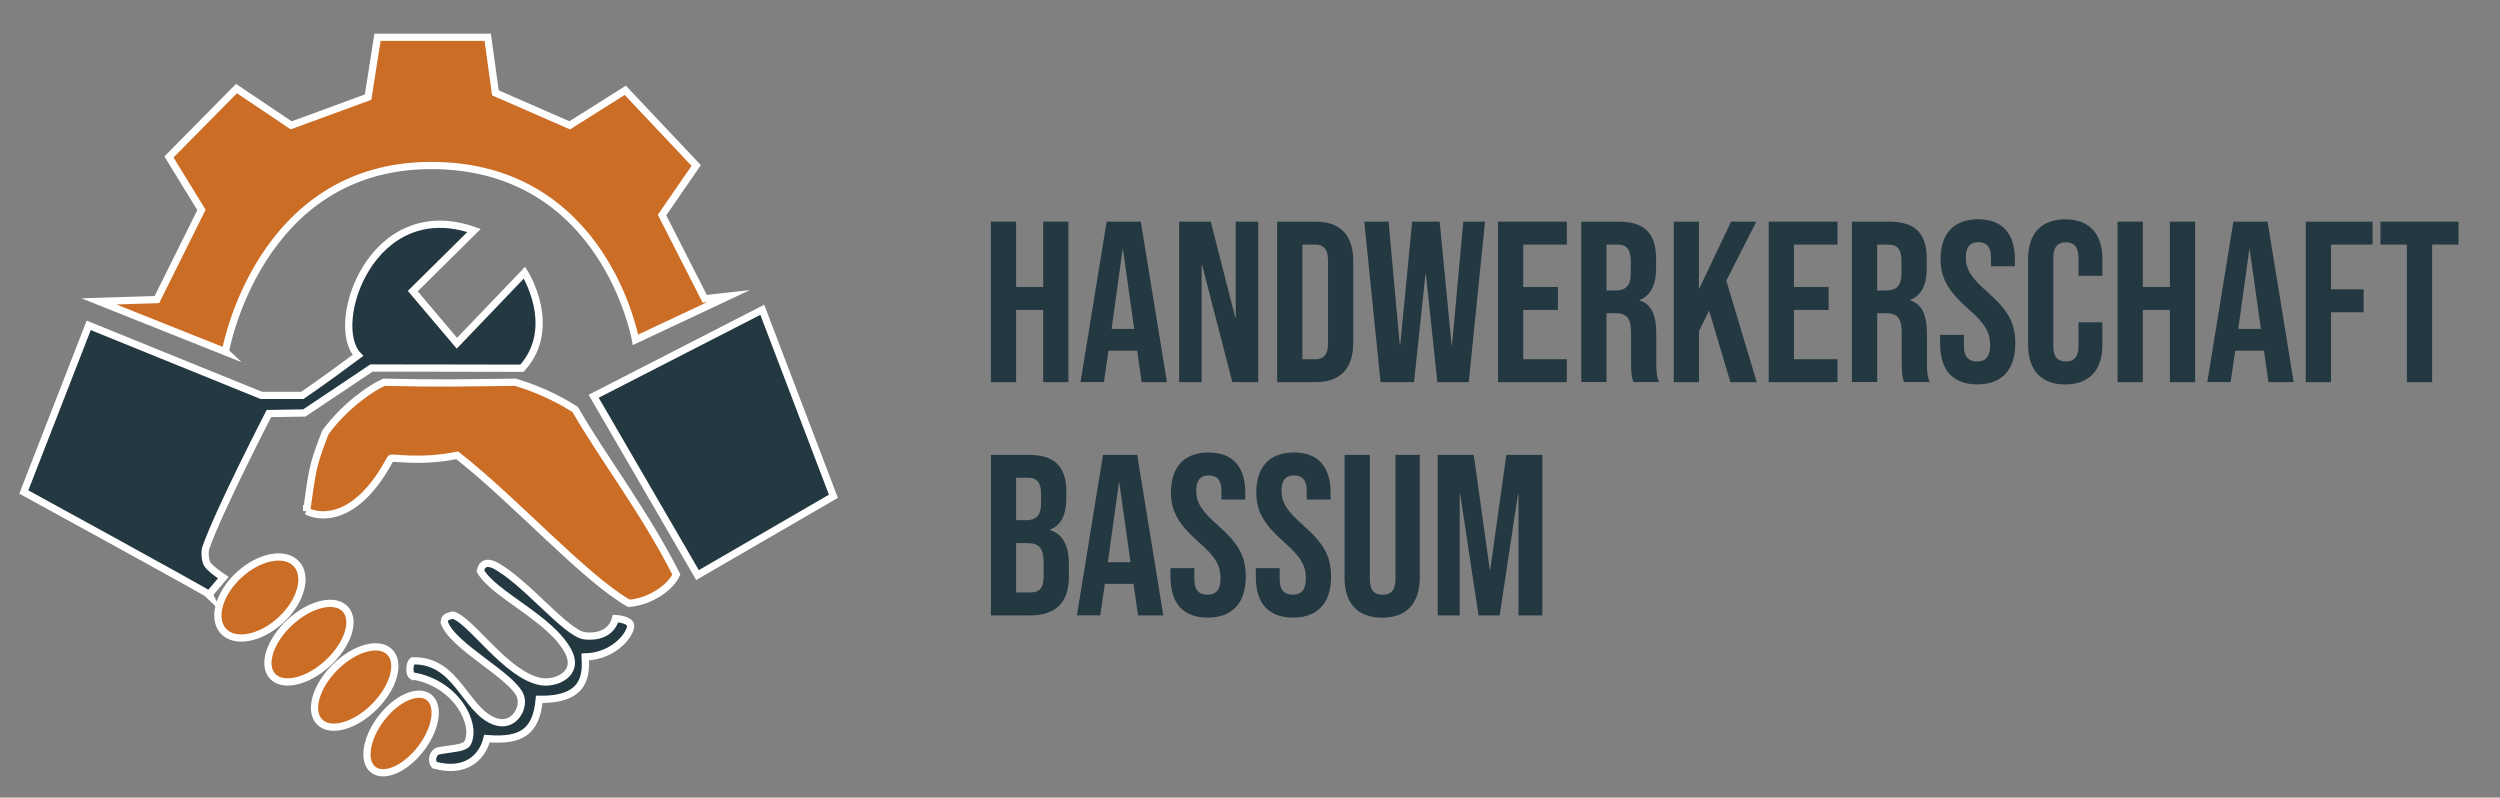 <?xml version="1.0" encoding="UTF-8"?>
<svg id="Ebene_1" xmlns="http://www.w3.org/2000/svg" version="1.1" viewBox="0 0 345.48 110.22">
  <rect x="0" y="0" width="345.48" height="110.22" fill="#808080" stroke="none"/>
  <!-- Generator: Adobe Illustrator 29.5.1, SVG Export Plug-In . SVG Version: 2.1.0 Build 141)  -->
  <defs>
    <style>
      .st0, .st1 {
        stroke: #fff;
        stroke-miterlimit: 10;
      }

      .st0, .st2 {
        fill: #233841;
      }

      .st1 {
        fill: #cc6d26;
      }
    </style>
  </defs>
  <g>
    <path class="st1" d="M31.15,48.62l-17.48-6.97,8.01-.25,6.16-12.39-4.49-7.32,9.33-9.45,7.56,5.08,10.63-3.9,1.3-8.27h15.23l1.06,7.68,10.27,4.49,7.68-4.84,9.8,10.39-4.72,6.85,5.9,11.57,3.29-.37-12.86,6.04s-4.25-24.09-28.22-24.09-28.46,25.74-28.46,25.74Z"/>
    <path class="st0" d="M28.91,82.16c-.35-.35-25.62-14.17-25.62-14.17l8.97-23.03,23.85,9.68h5.67s3.06-2.07,7.69-5.53c-4.13-4.25,1.87-22.22,16.04-17.26-4.99,4.95-8.47,8.38-8.47,8.38l6.1,7.2,9.34-9.75s4.78,7.54-.35,13.21c-7.14-.03-20.8-.03-20.8-.03l-9.28,6.21-4.89.08s-6.86,13.27-8.72,18.56c-.18.52-.1,1.72.17,2.19.41.72,2.25,1.92,2.25,1.92l-1.96,2.32Z"/>
    <path class="st1" d="M42.37,70.62c.8-5.49.71-6.02,2.59-10.86,2.76-3.78,6.55-6.28,8.12-6.94,7.62.18,10.63.09,18.16,0,4.09,1.23,7,2.97,8.24,3.76,3.9,6.78,9.48,13.95,13.99,22.81-.84,1.85-3.66,3.76-6.55,3.99-6.19-3.53-15.59-14.08-23.74-20.46-5.23,1.06-9.08.2-9.21.44-4.78,9.03-9.99,8.15-11.6,7.26Z"/>
    <polygon class="st0" points="82.04 54.76 105.34 42.81 115.17 68.58 96.39 79.47 82.04 54.76"/>
    <ellipse class="st1" cx="35.92" cy="82.56" rx="6.86" ry="4.25" transform="translate(-46.43 46.17) rotate(-42.64)"/>
    <ellipse class="st1" cx="42.7" cy="88.8" rx="6.84" ry="3.85" transform="translate(-48.87 52.41) rotate(-42.64)"/>
    <ellipse class="st1" cx="49.02" cy="94.94" rx="6.84" ry="3.85" transform="translate(-52.78 62.47) rotate(-45)"/>
    <ellipse class="st1" cx="55.42" cy="101.35" rx="6.31" ry="3.45" transform="translate(-58.73 83.71) rotate(-52.54)"/>
    <path class="st0" d="M56.98,93.4c6.11,1.01,8.94,6.66,7.65,9.25-.4.8-2.27.76-4.17,1.14-.91.53-.74,1.61-.44,1.93,4.31,1.21,6.65-1.06,7.27-3.65,4.8.4,6.82-.97,7.23-5.43,6.48.12,6.48-3.47,6.35-5.85,4.24-.13,6.45-3.43,6.27-4.42-.11-.58-1.26-.85-2.08-.89-.55,2.07-2.49,2.58-4.25,2.39-2.59-.3-8.41-7.77-12.58-9.83-1.28-.52-1.7.14-1.84.87,1.84,3.26,9.67,6.51,12.11,11.07,1.7,3.19-1.75,4.58-3.78,4.21-4.8-.88-9.77-8.68-12.17-9.19-.75.22-1.1.23-1.16,1,1.14,3.38,9.62,7.45,10.55,10.28.54,1.64-1,4.38-3.61,3.39-4.1-1.55-5.16-8.52-11.33-8.35-.34.24-.58,1.73-.03,2.09Z"/>
  </g>
  <g>
    <path class="st2" d="M136.93,30.63h3.49v9.03h3.74v-9.03h3.49v22.18h-3.49v-9.98h-3.74v9.98h-3.49v-22.18Z"/>
    <path class="st2" d="M152.93,30.63h4.72l3.61,22.18h-3.49l-.63-4.41v.06h-3.96l-.63,4.34h-3.23l3.61-22.18ZM156.74,45.46l-1.55-10.97h-.06l-1.52,10.97h3.14Z"/>
    <path class="st2" d="M162.95,30.63h4.37l3.39,13.28h.06v-13.28h3.11v22.18h-3.58l-4.18-16.19h-.06v16.19h-3.11v-22.18Z"/>
    <path class="st2" d="M176.49,30.63h5.32c3.49,0,5.2,1.93,5.2,5.48v11.22c0,3.55-1.71,5.48-5.2,5.48h-5.32v-22.18ZM181.75,49.65c1.11,0,1.77-.57,1.77-2.15v-11.54c0-1.58-.67-2.16-1.77-2.16h-1.77v15.85h1.77Z"/>
    <path class="st2" d="M188.53,30.63h3.36l1.55,17.05h.06l1.65-17.05h3.8l1.65,17.05h.06l1.55-17.05h3.01l-2.25,22.18h-4.34l-1.58-14.96h-.06l-1.58,14.96h-4.63l-2.25-22.18Z"/>
    <path class="st2" d="M207.01,30.63h9.51v3.17h-6.02v5.86h4.79v3.17h-4.79v6.81h6.02v3.17h-9.51v-22.18Z"/>
    <path class="st2" d="M218.52,30.63h5.17c3.61,0,5.17,1.68,5.17,5.1v1.36c0,2.28-.73,3.74-2.28,4.37v.06c1.74.54,2.31,2.19,2.31,4.69v3.9c0,1.08.03,1.87.38,2.69h-3.55c-.19-.57-.32-.92-.32-2.73v-4.06c0-2.06-.6-2.73-2.19-2.73h-1.2v9.51h-3.49v-22.18ZM223.27,40.14c1.3,0,2.09-.57,2.09-2.35v-1.71c0-1.58-.54-2.28-1.78-2.28h-1.58v6.34h1.27Z"/>
    <path class="st2" d="M231.29,30.63h3.49v9.35l4.44-9.35h3.49l-4.15,8.15,4.21,14.04h-3.64l-2.95-9.89-1.39,2.82v7.07h-3.49v-22.18Z"/>
    <path class="st2" d="M244.42,30.63h9.51v3.17h-6.02v5.86h4.79v3.17h-4.79v6.81h6.02v3.17h-9.51v-22.18Z"/>
    <path class="st2" d="M255.92,30.63h5.17c3.61,0,5.17,1.68,5.17,5.1v1.36c0,2.28-.73,3.74-2.28,4.37v.06c1.74.54,2.31,2.19,2.31,4.69v3.9c0,1.08.03,1.87.38,2.69h-3.55c-.19-.57-.32-.92-.32-2.73v-4.06c0-2.06-.6-2.73-2.19-2.73h-1.2v9.51h-3.49v-22.18ZM260.68,40.14c1.3,0,2.09-.57,2.09-2.35v-1.71c0-1.58-.54-2.28-1.78-2.28h-1.58v6.34h1.27Z"/>
    <path class="st2" d="M268.1,47.55v-1.27h3.3v1.52c0,1.58.7,2.15,1.81,2.15s1.81-.57,1.81-2.22c0-1.84-.7-3.01-2.98-5.01-2.92-2.57-3.87-4.37-3.87-6.91,0-3.49,1.81-5.51,5.2-5.51s5.07,2.03,5.07,5.58v.92h-3.3v-1.14c0-1.58-.63-2.19-1.74-2.19s-1.74.6-1.74,2.12c0,1.62.73,2.79,3.01,4.79,2.92,2.57,3.83,4.34,3.83,7.1,0,3.61-1.84,5.64-5.26,5.64s-5.13-2.03-5.13-5.58Z"/>
    <path class="st2" d="M280.27,47.68v-11.92c0-3.42,1.77-5.45,5.13-5.45s5.13,2.03,5.13,5.45v2.35h-3.3v-2.57c0-1.46-.7-2.06-1.74-2.06s-1.74.6-1.74,2.06v12.39c0,1.46.7,2.03,1.74,2.03s1.74-.57,1.74-2.03v-3.39h3.3v3.14c0,3.42-1.77,5.45-5.13,5.45s-5.13-2.03-5.13-5.45Z"/>
    <path class="st2" d="M292.63,30.63h3.49v9.03h3.74v-9.03h3.49v22.18h-3.49v-9.98h-3.74v9.98h-3.49v-22.18Z"/>
    <path class="st2" d="M308.64,30.63h4.72l3.61,22.18h-3.49l-.63-4.41v.06h-3.96l-.63,4.34h-3.23l3.61-22.18ZM312.44,45.46l-1.55-10.97h-.06l-1.52,10.97h3.14Z"/>
    <path class="st2" d="M318.65,30.63h9.22v3.17h-5.74v6.18h4.5v3.17h-4.5v9.67h-3.49v-22.18Z"/>
    <path class="st2" d="M332.6,33.8h-3.64v-3.17h10.78v3.17h-3.64v19.02h-3.49v-19.02Z"/>
    <path class="st2" d="M136.93,62.86h5.26c3.61,0,5.17,1.68,5.17,5.1v.89c0,2.28-.7,3.71-2.25,4.34v.06c1.87.63,2.6,2.28,2.6,4.63v1.9c0,3.42-1.81,5.26-5.29,5.26h-5.48v-22.18ZM141.78,71.89c1.3,0,2.09-.57,2.09-2.35v-1.24c0-1.58-.54-2.28-1.77-2.28h-1.68v5.86h1.36ZM142.41,81.87c1.17,0,1.81-.54,1.81-2.19v-1.93c0-2.06-.67-2.69-2.25-2.69h-1.55v6.81h2Z"/>
    <path class="st2" d="M152.43,62.86h4.72l3.61,22.18h-3.49l-.63-4.41v.06h-3.96l-.63,4.34h-3.23l3.61-22.18ZM156.23,77.69l-1.55-10.97h-.06l-1.52,10.97h3.14Z"/>
    <path class="st2" d="M161.75,79.78v-1.27h3.3v1.52c0,1.58.7,2.15,1.81,2.15s1.81-.57,1.81-2.22c0-1.84-.7-3.01-2.98-5.01-2.92-2.57-3.87-4.37-3.87-6.91,0-3.49,1.81-5.51,5.2-5.51s5.07,2.03,5.07,5.58v.92h-3.3v-1.14c0-1.58-.63-2.19-1.74-2.19s-1.74.6-1.74,2.12c0,1.62.73,2.79,3.01,4.79,2.92,2.57,3.83,4.34,3.83,7.1,0,3.61-1.84,5.64-5.26,5.64s-5.13-2.03-5.13-5.58Z"/>
    <path class="st2" d="M173.54,79.78v-1.27h3.3v1.52c0,1.58.7,2.15,1.81,2.15s1.81-.57,1.81-2.22c0-1.84-.7-3.01-2.98-5.01-2.92-2.57-3.87-4.37-3.87-6.91,0-3.49,1.81-5.51,5.2-5.51s5.07,2.03,5.07,5.58v.92h-3.3v-1.14c0-1.58-.63-2.19-1.74-2.19s-1.74.6-1.74,2.12c0,1.62.73,2.79,3.01,4.79,2.92,2.57,3.83,4.34,3.83,7.1,0,3.61-1.84,5.64-5.26,5.64s-5.13-2.03-5.13-5.58Z"/>
    <path class="st2" d="M185.81,79.78v-16.92h3.49v17.18c0,1.58.67,2.15,1.77,2.15s1.77-.57,1.77-2.15v-17.18h3.36v16.92c0,3.55-1.77,5.58-5.2,5.58s-5.2-2.03-5.2-5.58Z"/>
    <path class="st2" d="M198.68,62.86h4.98l2.22,15.88h.06l2.22-15.88h4.98v22.18h-3.3v-16.8h-.06l-2.54,16.8h-2.92l-2.54-16.8h-.06v16.8h-3.04v-22.18Z"/>
  </g>
</svg>